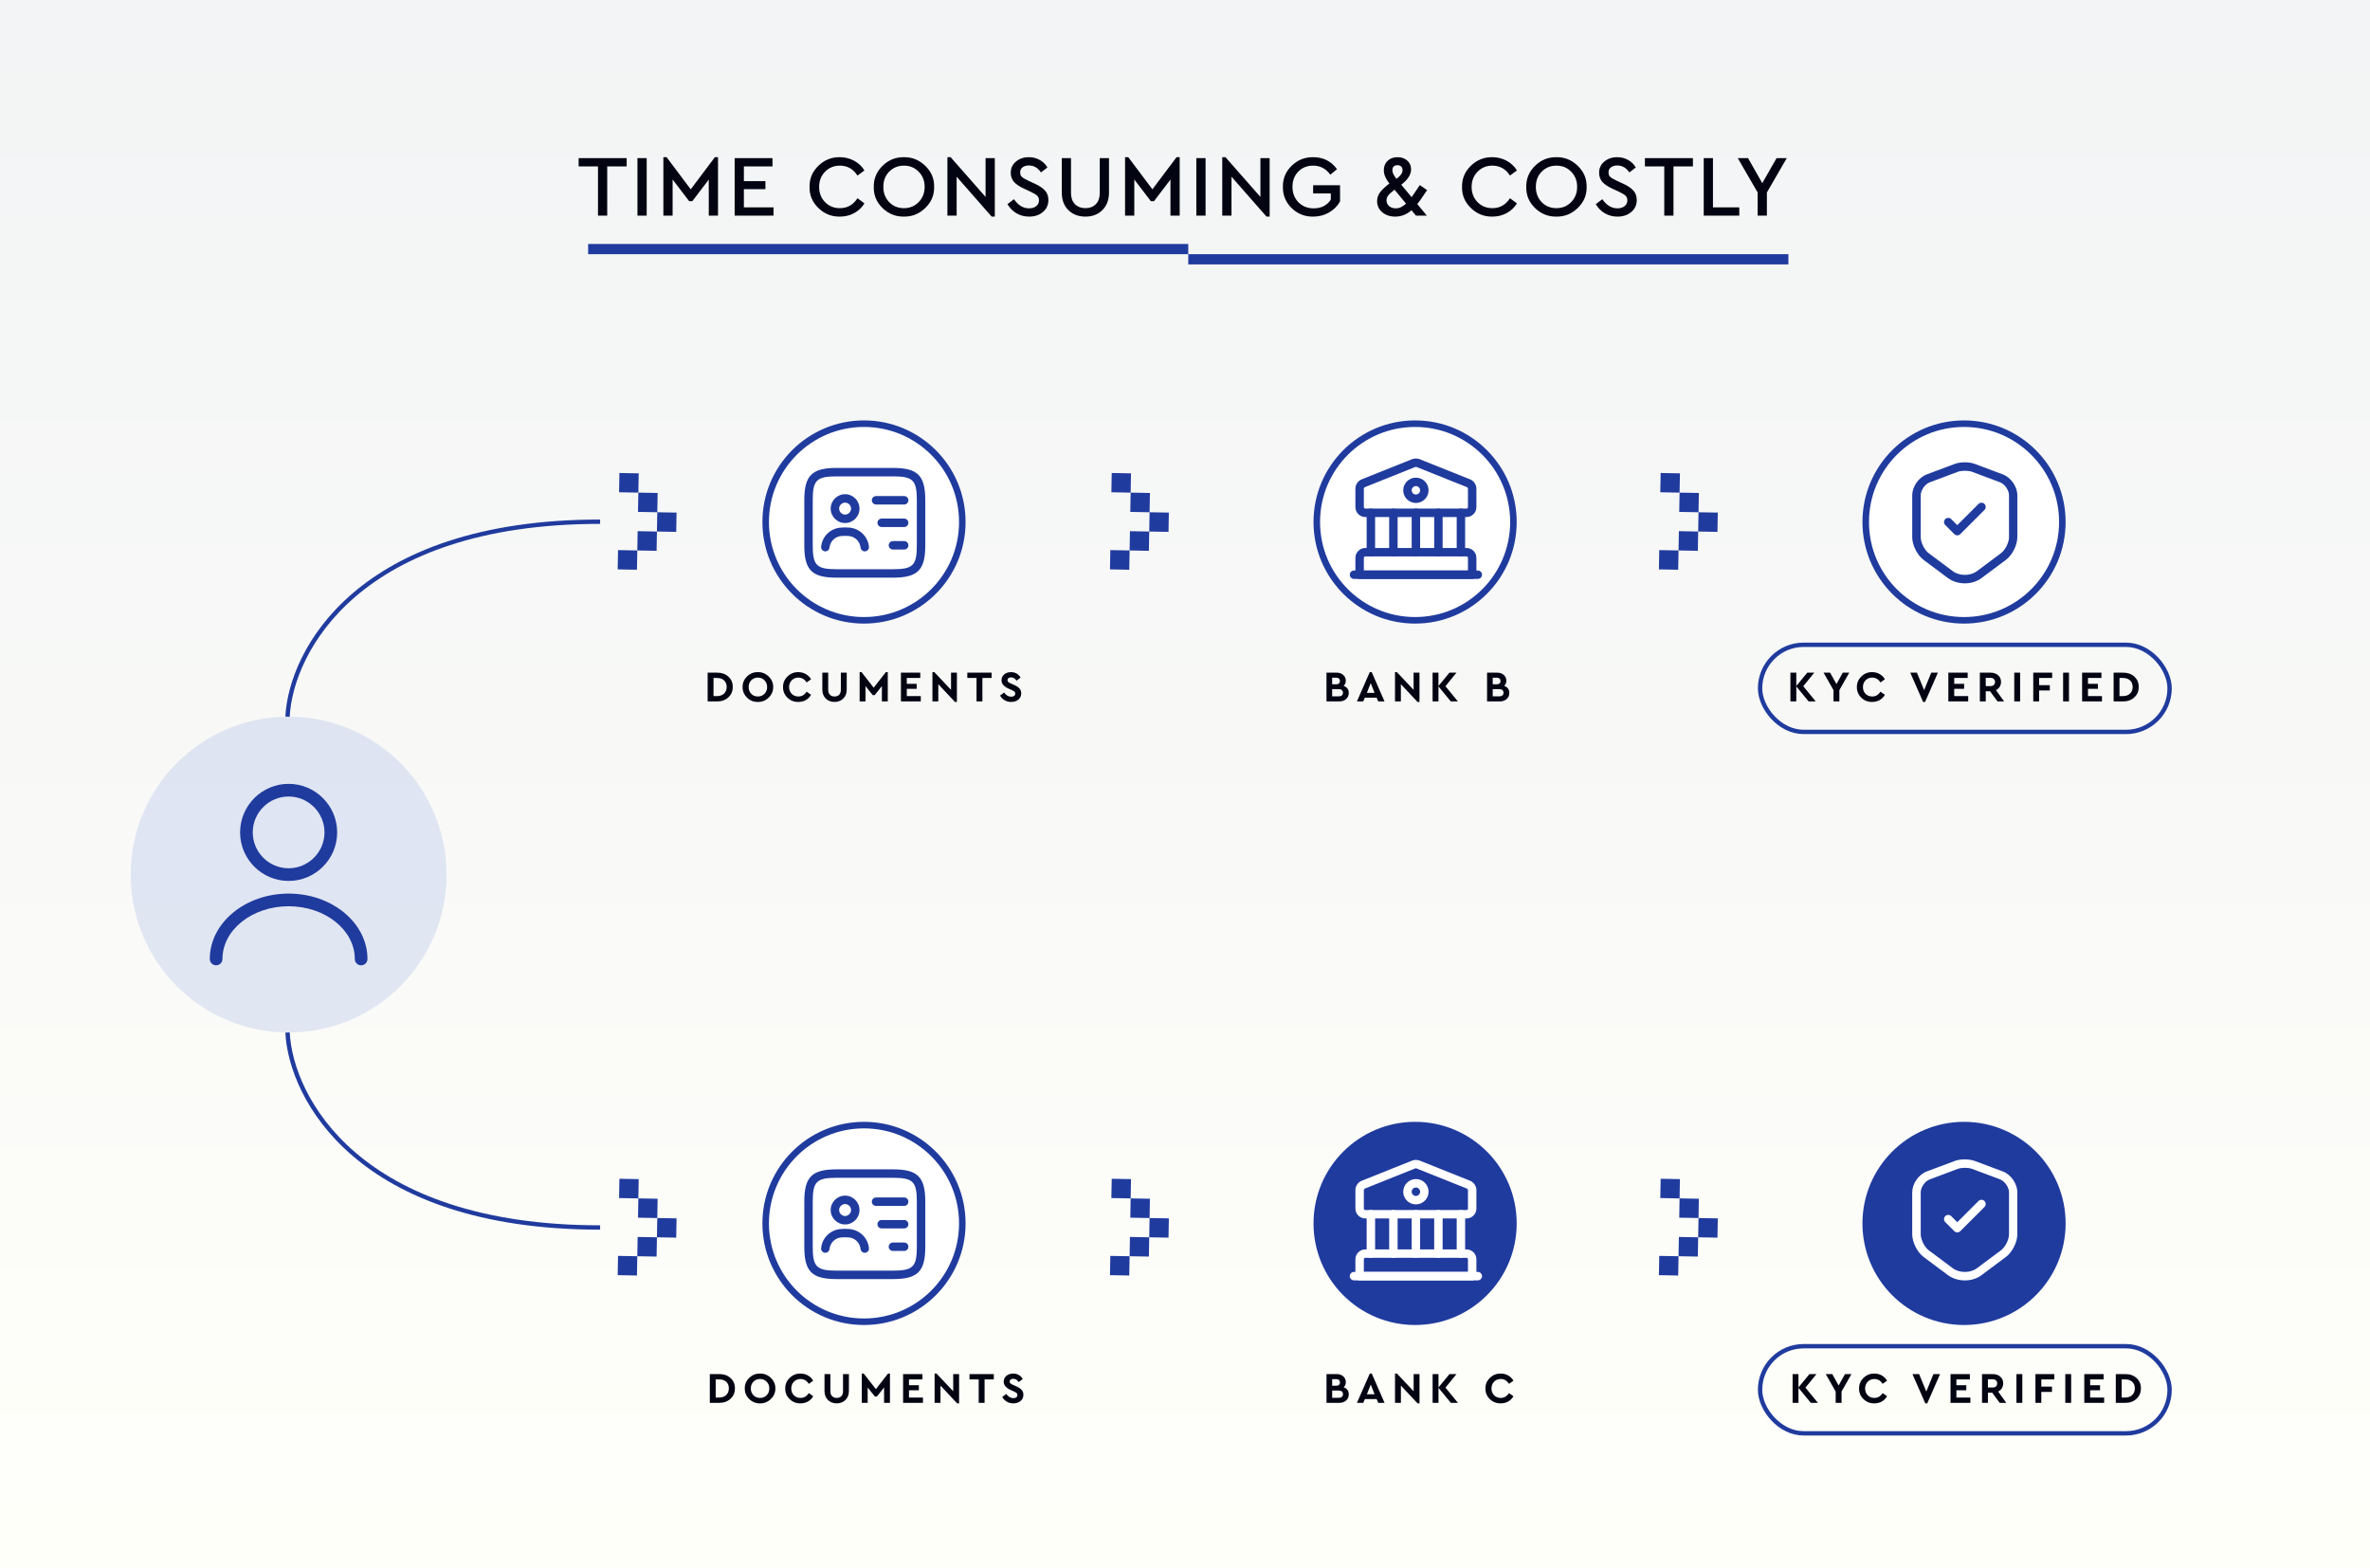 <?xml version="1.0" encoding="UTF-8"?>
<svg xmlns="http://www.w3.org/2000/svg" width="1088" height="720" viewBox="0 0 1088 720" fill="none">
  <rect x="0" y="0" width="1088" height="720" fill="#333333" stroke="none"/>
  <g clip-path="url(#clip0_179_1752)">
    <rect width="1088" height="720" fill="white"></rect>
    <rect x="-7" width="1095" height="720" fill="url(#paint0_linear_179_1752)"></rect>
    <circle cx="132.5" cy="401.5" r="72.5" fill="#5774D2" fill-opacity="0.16"></circle>
    <circle cx="396.634" cy="239.634" r="45.134" fill="white" stroke="#203B9E" stroke-width="3"></circle>
    <path d="M409.917 265.188H384.084C372.691 265.188 369.229 261.726 369.229 250.333V229.667C369.229 218.274 372.691 214.812 384.084 214.812H409.917C421.309 214.812 424.771 218.274 424.771 229.667V250.333C424.771 261.726 421.309 265.188 409.917 265.188ZM384.084 218.688C374.835 218.688 373.104 220.444 373.104 229.667V250.333C373.104 259.556 374.835 261.312 384.084 261.312H409.917C419.165 261.312 420.896 259.556 420.896 250.333V229.667C420.896 220.444 419.165 218.688 409.917 218.688H384.084Z" fill="#203B9E"></path>
    <path d="M415.084 231.604H402.167C401.108 231.604 400.229 230.726 400.229 229.667C400.229 228.608 401.108 227.729 402.167 227.729H415.084C416.143 227.729 417.021 228.608 417.021 229.667C417.021 230.726 416.143 231.604 415.084 231.604Z" fill="#203B9E"></path>
    <path d="M415.083 241.938H404.75C403.691 241.938 402.812 241.059 402.812 240C402.812 238.941 403.691 238.062 404.75 238.062H415.083C416.142 238.062 417.021 238.941 417.021 240C417.021 241.059 416.142 241.938 415.083 241.938Z" fill="#203B9E"></path>
    <path d="M415.084 252.271H409.917C408.858 252.271 407.979 251.392 407.979 250.333C407.979 249.274 408.858 248.396 409.917 248.396H415.084C416.143 248.396 417.021 249.274 417.021 250.333C417.021 251.392 416.143 252.271 415.084 252.271Z" fill="#203B9E"></path>
    <path d="M387.958 240.103C384.316 240.103 381.345 237.133 381.345 233.49C381.345 229.848 384.316 226.877 387.958 226.877C391.601 226.877 394.571 229.848 394.571 233.49C394.571 237.133 391.601 240.103 387.958 240.103ZM387.958 230.752C386.46 230.752 385.22 231.992 385.22 233.49C385.22 234.988 386.46 236.228 387.958 236.228C389.456 236.228 390.696 234.988 390.696 233.49C390.696 231.992 389.456 230.752 387.958 230.752Z" fill="#203B9E"></path>
    <path d="M397 253.123C396.019 253.123 395.166 252.374 395.063 251.367C394.779 248.577 392.531 246.329 389.715 246.071C388.527 245.967 387.339 245.967 386.15 246.071C383.334 246.329 381.087 248.551 380.803 251.367C380.699 252.426 379.744 253.227 378.684 253.097C377.625 252.994 376.85 252.038 376.954 250.979C377.419 246.329 381.113 242.635 385.789 242.222C387.209 242.092 388.656 242.092 390.077 242.222C394.727 242.661 398.447 246.355 398.912 250.979C399.015 252.038 398.24 252.994 397.181 253.097C397.129 253.123 397.052 253.123 397 253.123Z" fill="#203B9E"></path>
    <circle cx="396.634" cy="561.634" r="45.134" fill="white" stroke="#203B9E" stroke-width="3"></circle>
    <path d="M409.917 587.188H384.084C372.691 587.188 369.229 583.726 369.229 572.333V551.667C369.229 540.274 372.691 536.812 384.084 536.812H409.917C421.309 536.812 424.771 540.274 424.771 551.667V572.333C424.771 583.726 421.309 587.188 409.917 587.188ZM384.084 540.688C374.835 540.688 373.104 542.444 373.104 551.667V572.333C373.104 581.556 374.835 583.312 384.084 583.312H409.917C419.165 583.312 420.896 581.556 420.896 572.333V551.667C420.896 542.444 419.165 540.688 409.917 540.688H384.084Z" fill="#203B9E"></path>
    <path d="M415.084 553.604H402.167C401.108 553.604 400.229 552.726 400.229 551.667C400.229 550.607 401.108 549.729 402.167 549.729H415.084C416.143 549.729 417.021 550.607 417.021 551.667C417.021 552.726 416.143 553.604 415.084 553.604Z" fill="#203B9E"></path>
    <path d="M415.083 563.938H404.75C403.691 563.938 402.812 563.059 402.812 562C402.812 560.941 403.691 560.062 404.75 560.062H415.083C416.142 560.062 417.021 560.941 417.021 562C417.021 563.059 416.142 563.938 415.083 563.938Z" fill="#203B9E"></path>
    <path d="M415.084 574.271H409.917C408.858 574.271 407.979 573.393 407.979 572.333C407.979 571.274 408.858 570.396 409.917 570.396H415.084C416.143 570.396 417.021 571.274 417.021 572.333C417.021 573.393 416.143 574.271 415.084 574.271Z" fill="#203B9E"></path>
    <path d="M387.958 562.103C384.316 562.103 381.345 559.132 381.345 555.49C381.345 551.847 384.316 548.876 387.958 548.876C391.601 548.876 394.571 551.847 394.571 555.49C394.571 559.132 391.601 562.103 387.958 562.103ZM387.958 552.751C386.46 552.751 385.22 553.991 385.22 555.49C385.22 556.988 386.46 558.228 387.958 558.228C389.456 558.228 390.696 556.988 390.696 555.49C390.696 553.991 389.456 552.751 387.958 552.751Z" fill="#203B9E"></path>
    <path d="M397 575.124C396.019 575.124 395.166 574.374 395.063 573.367C394.779 570.577 392.531 568.329 389.715 568.071C388.527 567.968 387.339 567.968 386.15 568.071C383.334 568.329 381.087 570.551 380.803 573.367C380.699 574.426 379.744 575.227 378.684 575.098C377.625 574.994 376.85 574.039 376.954 572.979C377.419 568.329 381.113 564.635 385.789 564.222C387.209 564.093 388.656 564.093 390.077 564.222C394.727 564.661 398.447 568.355 398.912 572.979C399.015 574.039 398.24 574.994 397.181 575.098C397.129 575.124 397.052 575.124 397 575.124Z" fill="#203B9E"></path>
    <path d="M132.5 404.406C120.216 404.406 110.219 394.409 110.219 382.125C110.219 369.841 120.216 359.844 132.5 359.844C144.784 359.844 154.781 369.841 154.781 382.125C154.781 394.409 144.784 404.406 132.5 404.406ZM132.5 365.656C123.432 365.656 116.031 373.057 116.031 382.125C116.031 391.192 123.432 398.594 132.5 398.594C141.567 398.594 148.969 391.192 148.969 382.125C148.969 373.057 141.567 365.656 132.5 365.656Z" fill="#203B9E"></path>
    <path d="M165.787 443.156C164.199 443.156 162.881 441.839 162.881 440.25C162.881 426.881 149.241 416.031 132.501 416.031C115.761 416.031 102.121 426.881 102.121 440.25C102.121 441.839 100.804 443.156 99.215 443.156C97.626 443.156 96.309 441.839 96.309 440.25C96.309 423.704 112.545 410.219 132.501 410.219C152.457 410.219 168.694 423.704 168.694 440.25C168.694 441.839 167.376 443.156 165.787 443.156Z" fill="#203B9E"></path>
    <path d="M619.174 318.12C619.174 319.253 618.767 320.187 617.954 320.92C617.14 321.64 616.1 322 614.834 322H608.954V308.8H613.634C614.86 308.8 615.86 309.147 616.634 309.84C617.42 310.52 617.814 311.4 617.814 312.48C617.814 313.453 617.487 314.247 616.834 314.86C618.394 315.433 619.174 316.52 619.174 318.12ZM613.414 311.12H611.554V314.14H613.414C613.96 314.14 614.38 314.007 614.674 313.74C614.98 313.473 615.134 313.1 615.134 312.62C615.134 312.153 614.98 311.787 614.674 311.52C614.38 311.253 613.96 311.12 613.414 311.12ZM616.514 318.02C616.514 317.513 616.347 317.113 616.014 316.82C615.68 316.513 615.22 316.36 614.634 316.36H611.554V319.68H614.634C615.22 319.68 615.68 319.533 616.014 319.24C616.347 318.947 616.514 318.54 616.514 318.02ZM632.7 322L631.96 320.28H626.56L625.82 322H622.92L628.82 308.56H629.72L635.6 322H632.7ZM631.02 318.06L629.26 313.6L627.5 318.06H631.02ZM648.943 308.8H651.643V322.24H650.743L643.103 314.08V322H640.403V308.56H641.283L648.943 316.68V308.8ZM669.281 322H666.021L660.361 315.12V322H657.661V308.8H660.361V314.92L665.401 308.8H668.621L663.561 315.02L669.281 322ZM692.885 318.12C692.885 319.253 692.478 320.187 691.665 320.92C690.851 321.64 689.811 322 688.545 322H682.665V308.8H687.345C688.571 308.8 689.571 309.147 690.345 309.84C691.131 310.52 691.525 311.4 691.525 312.48C691.525 313.453 691.198 314.247 690.545 314.86C692.105 315.433 692.885 316.52 692.885 318.12ZM687.125 311.12H685.265V314.14H687.125C687.671 314.14 688.091 314.007 688.385 313.74C688.691 313.473 688.845 313.1 688.845 312.62C688.845 312.153 688.691 311.787 688.385 311.52C688.091 311.253 687.671 311.12 687.125 311.12ZM690.225 318.02C690.225 317.513 690.058 317.113 689.725 316.82C689.391 316.513 688.931 316.36 688.345 316.36H685.265V319.68H688.345C688.931 319.68 689.391 319.533 689.725 319.24C690.058 318.947 690.225 318.54 690.225 318.02Z" fill="#020412"></path>
    <path d="M619.187 640.12C619.187 641.253 618.781 642.187 617.967 642.92C617.154 643.64 616.114 644 614.847 644H608.967V630.8H613.647C614.874 630.8 615.874 631.147 616.647 631.84C617.434 632.52 617.827 633.4 617.827 634.48C617.827 635.453 617.501 636.247 616.847 636.86C618.407 637.433 619.187 638.52 619.187 640.12ZM613.427 633.12H611.567V636.14H613.427C613.974 636.14 614.394 636.007 614.687 635.74C614.994 635.473 615.147 635.1 615.147 634.62C615.147 634.153 614.994 633.787 614.687 633.52C614.394 633.253 613.974 633.12 613.427 633.12ZM616.527 640.02C616.527 639.513 616.361 639.113 616.027 638.82C615.694 638.513 615.234 638.36 614.647 638.36H611.567V641.68H614.647C615.234 641.68 615.694 641.533 616.027 641.24C616.361 640.947 616.527 640.54 616.527 640.02ZM632.714 644L631.974 642.28H626.574L625.834 644H622.934L628.834 630.56H629.734L635.614 644H632.714ZM631.034 640.06L629.274 635.6L627.514 640.06H631.034ZM648.956 630.8H651.656V644.24H650.756L643.116 636.08V644H640.416V630.56H641.296L648.956 638.68V630.8ZM669.294 644H666.034L660.374 637.12V644H657.674V630.8H660.374V636.92L665.414 630.8H668.634L663.574 637.02L669.294 644ZM681.918 637.4C681.892 635.507 682.578 633.887 683.978 632.54C685.378 631.18 687.038 630.52 688.958 630.56C690.212 630.56 691.345 630.853 692.358 631.44C693.385 632.013 694.192 632.813 694.778 633.84L692.738 635.28C691.792 633.8 690.532 633.06 688.958 633.06C687.732 633.06 686.712 633.473 685.898 634.3C685.098 635.127 684.698 636.167 684.698 637.42C684.698 638.673 685.098 639.707 685.898 640.52C686.712 641.333 687.732 641.74 688.958 641.74C690.532 641.74 691.792 641 692.738 639.52L694.778 640.96C694.205 641.987 693.405 642.793 692.378 643.38C691.352 643.953 690.205 644.24 688.938 644.24C687.005 644.28 685.338 643.627 683.938 642.28C682.552 640.92 681.878 639.293 681.918 637.4Z" fill="#020412"></path>
    <path d="M324.858 322V308.8H329.178C331.285 308.773 333.018 309.38 334.378 310.62C335.738 311.847 336.405 313.427 336.378 315.36C336.405 317.28 335.731 318.873 334.358 320.14C332.985 321.407 331.258 322.027 329.178 322H324.858ZM327.558 319.56H329.158C330.491 319.56 331.565 319.18 332.378 318.42C333.191 317.647 333.598 316.627 333.598 315.36C333.598 314.08 333.198 313.073 332.398 312.34C331.598 311.607 330.518 311.24 329.158 311.24H327.558V319.56ZM340.906 315.4C340.88 313.52 341.56 311.9 342.946 310.54C344.346 309.18 346 308.52 347.906 308.56C349.813 308.52 351.466 309.18 352.866 310.54C354.28 311.9 354.973 313.52 354.946 315.4C354.973 317.28 354.28 318.9 352.866 320.26C351.466 321.62 349.813 322.28 347.906 322.24C346 322.28 344.346 321.62 342.946 320.26C341.56 318.9 340.88 317.28 340.906 315.4ZM352.166 315.4C352.166 314.147 351.76 313.113 350.946 312.3C350.146 311.473 349.14 311.06 347.926 311.06C346.7 311.06 345.686 311.467 344.886 312.28C344.086 313.093 343.686 314.133 343.686 315.4C343.686 316.667 344.086 317.707 344.886 318.52C345.686 319.333 346.7 319.74 347.926 319.74C349.14 319.74 350.146 319.333 350.946 318.52C351.76 317.707 352.166 316.667 352.166 315.4ZM359.473 315.4C359.446 313.507 360.133 311.887 361.533 310.54C362.933 309.18 364.593 308.52 366.513 308.56C367.766 308.56 368.9 308.853 369.913 309.44C370.94 310.013 371.746 310.813 372.333 311.84L370.293 313.28C369.346 311.8 368.086 311.06 366.513 311.06C365.286 311.06 364.266 311.473 363.453 312.3C362.653 313.127 362.253 314.167 362.253 315.42C362.253 316.673 362.653 317.707 363.453 318.52C364.266 319.333 365.286 319.74 366.513 319.74C368.086 319.74 369.346 319 370.293 317.52L372.333 318.96C371.76 319.987 370.96 320.793 369.933 321.38C368.906 321.953 367.76 322.24 366.493 322.24C364.56 322.28 362.893 321.627 361.493 320.28C360.106 318.92 359.433 317.293 359.473 315.4ZM377.507 316.54V308.8H380.207V316.74C380.207 317.687 380.474 318.427 381.007 318.96C381.541 319.48 382.241 319.74 383.107 319.74C383.987 319.74 384.687 319.48 385.207 318.96C385.741 318.427 386.007 317.687 386.007 316.74V308.8H388.707V316.54C388.707 318.26 388.181 319.64 387.127 320.68C386.074 321.72 384.734 322.24 383.107 322.24C381.467 322.24 380.121 321.72 379.067 320.68C378.027 319.64 377.507 318.26 377.507 316.54ZM406.671 308.56H407.551V322H404.851V314.96L401.531 319.12H400.651L397.331 314.96V322H394.631V308.56H395.511L401.091 315.7L406.671 308.56ZM413.588 322V308.8H422.468V311.24H416.288V313.92H420.828V316.22H416.288V319.56H422.708V322H413.588ZM436.593 308.8H439.293V322.24H438.393L430.753 314.08V322H428.053V308.56H428.933L436.593 316.68V308.8ZM448.291 322V311.24H444.071V308.8H455.231V311.24H450.991V322H448.291ZM459.09 319.32L460.95 317.92C461.884 319.2 462.964 319.84 464.19 319.84C464.777 319.84 465.237 319.713 465.57 319.46C465.904 319.193 466.07 318.833 466.07 318.38C466.07 318.007 465.957 317.72 465.73 317.52C465.504 317.307 465.057 317.047 464.39 316.74L462.97 316.1C460.837 315.153 459.77 313.887 459.77 312.3C459.77 311.18 460.184 310.28 461.01 309.6C461.837 308.907 462.884 308.56 464.15 308.56C465.137 308.56 466.004 308.787 466.75 309.24C467.497 309.68 468.084 310.287 468.51 311.06L466.67 312.48C465.99 311.467 465.15 310.96 464.15 310.96C463.67 310.96 463.277 311.073 462.97 311.3C462.664 311.527 462.51 311.84 462.51 312.24C462.51 312.573 462.617 312.847 462.83 313.06C463.057 313.26 463.464 313.493 464.05 313.76L465.55 314.42C466.684 314.927 467.51 315.48 468.03 316.08C468.55 316.667 468.81 317.4 468.81 318.28C468.81 319.467 468.377 320.427 467.51 321.16C466.644 321.88 465.537 322.24 464.19 322.24C463.084 322.24 462.084 321.98 461.19 321.46C460.31 320.94 459.61 320.227 459.09 319.32Z" fill="#020412"></path>
    <path d="M325.858 644V630.8H330.178C332.285 630.773 334.018 631.38 335.378 632.62C336.738 633.847 337.405 635.427 337.378 637.36C337.405 639.28 336.731 640.873 335.358 642.14C333.985 643.407 332.258 644.027 330.178 644H325.858ZM328.558 641.56H330.158C331.491 641.56 332.565 641.18 333.378 640.42C334.191 639.647 334.598 638.627 334.598 637.36C334.598 636.08 334.198 635.073 333.398 634.34C332.598 633.607 331.518 633.24 330.158 633.24H328.558V641.56ZM341.906 637.4C341.88 635.52 342.56 633.9 343.946 632.54C345.346 631.18 347 630.52 348.906 630.56C350.813 630.52 352.466 631.18 353.866 632.54C355.28 633.9 355.973 635.52 355.946 637.4C355.973 639.28 355.28 640.9 353.866 642.26C352.466 643.62 350.813 644.28 348.906 644.24C347 644.28 345.346 643.62 343.946 642.26C342.56 640.9 341.88 639.28 341.906 637.4ZM353.166 637.4C353.166 636.147 352.76 635.113 351.946 634.3C351.146 633.473 350.14 633.06 348.926 633.06C347.7 633.06 346.686 633.467 345.886 634.28C345.086 635.093 344.686 636.133 344.686 637.4C344.686 638.667 345.086 639.707 345.886 640.52C346.686 641.333 347.7 641.74 348.926 641.74C350.14 641.74 351.146 641.333 351.946 640.52C352.76 639.707 353.166 638.667 353.166 637.4ZM360.473 637.4C360.446 635.507 361.133 633.887 362.533 632.54C363.933 631.18 365.593 630.52 367.513 630.56C368.766 630.56 369.9 630.853 370.913 631.44C371.94 632.013 372.746 632.813 373.333 633.84L371.293 635.28C370.346 633.8 369.086 633.06 367.513 633.06C366.286 633.06 365.266 633.473 364.453 634.3C363.653 635.127 363.253 636.167 363.253 637.42C363.253 638.673 363.653 639.707 364.453 640.52C365.266 641.333 366.286 641.74 367.513 641.74C369.086 641.74 370.346 641 371.293 639.52L373.333 640.96C372.76 641.987 371.96 642.793 370.933 643.38C369.906 643.953 368.76 644.24 367.493 644.24C365.56 644.28 363.893 643.627 362.493 642.28C361.106 640.92 360.433 639.293 360.473 637.4ZM378.507 638.54V630.8H381.207V638.74C381.207 639.687 381.474 640.427 382.007 640.96C382.541 641.48 383.241 641.74 384.107 641.74C384.987 641.74 385.687 641.48 386.207 640.96C386.741 640.427 387.007 639.687 387.007 638.74V630.8H389.707V638.54C389.707 640.26 389.181 641.64 388.127 642.68C387.074 643.72 385.734 644.24 384.107 644.24C382.467 644.24 381.121 643.72 380.067 642.68C379.027 641.64 378.507 640.26 378.507 638.54ZM407.671 630.56H408.551V644H405.851V636.96L402.531 641.12H401.651L398.331 636.96V644H395.631V630.56H396.511L402.091 637.7L407.671 630.56ZM414.588 644V630.8H423.468V633.24H417.288V635.92H421.828V638.22H417.288V641.56H423.708V644H414.588ZM437.593 630.8H440.293V644.24H439.393L431.753 636.08V644H429.053V630.56H429.933L437.593 638.68V630.8ZM449.291 644V633.24H445.071V630.8H456.231V633.24H451.991V644H449.291ZM460.09 641.32L461.95 639.92C462.884 641.2 463.964 641.84 465.19 641.84C465.777 641.84 466.237 641.713 466.57 641.46C466.904 641.193 467.07 640.833 467.07 640.38C467.07 640.007 466.957 639.72 466.73 639.52C466.504 639.307 466.057 639.047 465.39 638.74L463.97 638.1C461.837 637.153 460.77 635.887 460.77 634.3C460.77 633.18 461.184 632.28 462.01 631.6C462.837 630.907 463.884 630.56 465.15 630.56C466.137 630.56 467.004 630.787 467.75 631.24C468.497 631.68 469.084 632.287 469.51 633.06L467.67 634.48C466.99 633.467 466.15 632.96 465.15 632.96C464.67 632.96 464.277 633.073 463.97 633.3C463.664 633.527 463.51 633.84 463.51 634.24C463.51 634.573 463.617 634.847 463.83 635.06C464.057 635.26 464.464 635.493 465.05 635.76L466.55 636.42C467.684 636.927 468.51 637.48 469.03 638.08C469.55 638.667 469.81 639.4 469.81 640.28C469.81 641.467 469.377 642.427 468.51 643.16C467.644 643.88 466.537 644.24 465.19 644.24C464.084 644.24 463.084 643.98 462.19 643.46C461.31 642.94 460.61 642.227 460.09 641.32Z" fill="#020412"></path>
    <path d="M833.55 322H830.29L824.63 315.12V322H821.93V308.8H824.63V314.92L829.67 308.8H832.89L827.83 315.02L833.55 322ZM848.949 308.8L844.409 316.8V322H841.709V316.82L837.149 308.8H840.149L843.069 314.04L845.969 308.8H848.949ZM852.444 315.4C852.417 313.507 853.104 311.887 854.504 310.54C855.904 309.18 857.564 308.52 859.484 308.56C860.737 308.56 861.87 308.853 862.884 309.44C863.91 310.013 864.717 310.813 865.304 311.84L863.264 313.28C862.317 311.8 861.057 311.06 859.484 311.06C858.257 311.06 857.237 311.473 856.424 312.3C855.624 313.127 855.224 314.167 855.224 315.42C855.224 316.673 855.624 317.707 856.424 318.52C857.237 319.333 858.257 319.74 859.484 319.74C861.057 319.74 862.317 319 863.264 317.52L865.304 318.96C864.73 319.987 863.93 320.793 862.904 321.38C861.877 321.953 860.73 322.24 859.464 322.24C857.53 322.28 855.864 321.627 854.464 320.28C853.077 318.92 852.404 317.293 852.444 315.4ZM886.588 308.8H889.628L883.748 322.24H882.848L876.948 308.8H880.008L883.308 316.8L886.588 308.8ZM894.43 322V308.8H903.31V311.24H897.13V313.92H901.67V316.22H897.13V319.56H903.55V322H894.43ZM920.035 322H916.995L913.575 317.34H911.595V322H908.895V308.8H913.855C915.242 308.8 916.382 309.193 917.275 309.98C918.168 310.767 918.615 311.793 918.615 313.06C918.615 313.887 918.408 314.633 917.995 315.3C917.595 315.953 917.028 316.46 916.295 316.82L920.035 322ZM911.595 311.18V314.96H913.855C914.482 314.96 914.968 314.787 915.315 314.44C915.675 314.093 915.855 313.633 915.855 313.06C915.855 312.5 915.668 312.047 915.295 311.7C914.935 311.353 914.455 311.18 913.855 311.18H911.595ZM924.688 322V308.8H927.388V322H924.688ZM933.411 322V308.8H942.091V311.24H936.111V314.54H941.011V316.98H936.111V322H933.411ZM947.114 322V308.8H949.814V322H947.114ZM955.836 322V308.8H964.716V311.24H958.536V313.92H963.076V316.22H958.536V319.56H964.956V322H955.836ZM970.301 322V308.8H974.621C976.728 308.773 978.461 309.38 979.821 310.62C981.181 311.847 981.848 313.427 981.821 315.36C981.848 317.28 981.175 318.873 979.801 320.14C978.428 321.407 976.701 322.027 974.621 322H970.301ZM973.001 319.56H974.601C975.935 319.56 977.008 319.18 977.821 318.42C978.635 317.647 979.041 316.627 979.041 315.36C979.041 314.08 978.641 313.073 977.841 312.34C977.041 311.607 975.961 311.24 974.601 311.24H973.001V319.56Z" fill="#020412"></path>
    <path d="M834.55 644H831.29L825.63 637.12V644H822.93V630.8H825.63V636.92L830.67 630.8H833.89L828.83 637.02L834.55 644ZM849.949 630.8L845.409 638.8V644H842.709V638.82L838.149 630.8H841.149L844.069 636.04L846.969 630.8H849.949ZM853.444 637.4C853.417 635.507 854.104 633.887 855.504 632.54C856.904 631.18 858.564 630.52 860.484 630.56C861.737 630.56 862.87 630.853 863.884 631.44C864.91 632.013 865.717 632.813 866.304 633.84L864.264 635.28C863.317 633.8 862.057 633.06 860.484 633.06C859.257 633.06 858.237 633.473 857.424 634.3C856.624 635.127 856.224 636.167 856.224 637.42C856.224 638.673 856.624 639.707 857.424 640.52C858.237 641.333 859.257 641.74 860.484 641.74C862.057 641.74 863.317 641 864.264 639.52L866.304 640.96C865.73 641.987 864.93 642.793 863.904 643.38C862.877 643.953 861.73 644.24 860.464 644.24C858.53 644.28 856.864 643.627 855.464 642.28C854.077 640.92 853.404 639.293 853.444 637.4ZM887.588 630.8H890.628L884.748 644.24H883.848L877.948 630.8H881.008L884.308 638.8L887.588 630.8ZM895.43 644V630.8H904.31V633.24H898.13V635.92H902.67V638.22H898.13V641.56H904.55V644H895.43ZM921.035 644H917.995L914.575 639.34H912.595V644H909.895V630.8H914.855C916.242 630.8 917.382 631.193 918.275 631.98C919.168 632.767 919.615 633.793 919.615 635.06C919.615 635.887 919.408 636.633 918.995 637.3C918.595 637.953 918.028 638.46 917.295 638.82L921.035 644ZM912.595 633.18V636.96H914.855C915.482 636.96 915.968 636.787 916.315 636.44C916.675 636.093 916.855 635.633 916.855 635.06C916.855 634.5 916.668 634.047 916.295 633.7C915.935 633.353 915.455 633.18 914.855 633.18H912.595ZM925.688 644V630.8H928.388V644H925.688ZM934.411 644V630.8H943.091V633.24H937.111V636.54H942.011V638.98H937.111V644H934.411ZM948.114 644V630.8H950.814V644H948.114ZM956.836 644V630.8H965.716V633.24H959.536V635.92H964.076V638.22H959.536V641.56H965.956V644H956.836ZM971.301 644V630.8H975.621C977.728 630.773 979.461 631.38 980.821 632.62C982.181 633.847 982.848 635.427 982.821 637.36C982.848 639.28 982.175 640.873 980.801 642.14C979.428 643.407 977.701 644.027 975.621 644H971.301ZM974.001 641.56H975.601C976.935 641.56 978.008 641.18 978.821 640.42C979.635 639.647 980.041 638.627 980.041 637.36C980.041 636.08 979.641 635.073 978.841 634.34C978.041 633.607 976.961 633.24 975.601 633.24H974.001V641.56Z" fill="#020412"></path>
    <path fill-rule="evenodd" clip-rule="evenodd" d="M283.56 261.387L292.41 261.548L292.571 252.698L301.421 252.858L301.581 244.008L292.731 243.847L292.571 252.697L283.72 252.537L283.56 261.387ZM310.432 244.168L301.581 244.008L301.742 235.157L310.592 235.318L310.432 244.168ZM292.892 234.997L301.742 235.157L301.903 226.307L293.052 226.146L292.892 234.997ZM293.052 226.147L284.202 225.986L284.363 217.136L293.213 217.296L293.052 226.147Z" fill="#203B9E"></path>
    <path fill-rule="evenodd" clip-rule="evenodd" d="M509.56 261.387L518.41 261.548L518.571 252.698L527.421 252.858L527.581 244.008L518.731 243.847L518.571 252.697L509.72 252.537L509.56 261.387ZM536.432 244.168L527.581 244.008L527.742 235.157L536.592 235.318L536.432 244.168ZM518.892 234.997L527.742 235.157L527.903 226.307L519.052 226.146L518.892 234.997ZM519.052 226.147L510.202 225.986L510.363 217.136L519.213 217.296L519.052 226.147Z" fill="#203B9E"></path>
    <path fill-rule="evenodd" clip-rule="evenodd" d="M761.56 261.387L770.41 261.548L770.571 252.698L779.421 252.858L779.581 244.008L770.731 243.847L770.571 252.697L761.72 252.537L761.56 261.387ZM788.432 244.168L779.581 244.008L779.742 235.157L788.592 235.318L788.432 244.168ZM770.892 234.997L779.742 235.157L779.903 226.307L771.052 226.146L770.892 234.997ZM771.052 226.147L762.202 225.986L762.363 217.136L771.213 217.296L771.052 226.147Z" fill="#203B9E"></path>
    <path fill-rule="evenodd" clip-rule="evenodd" d="M283.56 585.387L292.41 585.548L292.571 576.698L301.421 576.858L301.581 568.008L292.731 567.847L292.571 576.697L283.72 576.537L283.56 585.387ZM310.432 568.168L301.581 568.008L301.742 559.157L310.592 559.318L310.432 568.168ZM292.892 558.997L301.742 559.157L301.903 550.307L293.052 550.146L292.892 558.997ZM293.052 550.147L284.202 549.986L284.363 541.136L293.213 541.296L293.052 550.147Z" fill="#203B9E"></path>
    <path fill-rule="evenodd" clip-rule="evenodd" d="M509.56 585.387L518.41 585.548L518.571 576.698L527.421 576.858L527.581 568.008L518.731 567.847L518.571 576.697L509.72 576.537L509.56 585.387ZM536.432 568.168L527.581 568.008L527.742 559.157L536.592 559.318L536.432 568.168ZM518.892 558.997L527.742 559.157L527.903 550.307L519.052 550.146L518.892 558.997ZM519.052 550.147L510.202 549.986L510.363 541.136L519.213 541.296L519.052 550.147Z" fill="#203B9E"></path>
    <path fill-rule="evenodd" clip-rule="evenodd" d="M761.56 585.387L770.41 585.548L770.571 576.698L779.421 576.858L779.581 568.008L770.731 567.847L770.571 576.697L761.72 576.537L761.56 585.387ZM788.432 568.168L779.581 568.008L779.742 559.157L788.592 559.318L788.432 568.168ZM770.892 558.997L779.742 559.157L779.903 550.307L771.052 550.146L770.892 558.997ZM771.052 550.147L762.202 549.986L762.363 541.136L771.213 541.296L771.052 550.147Z" fill="#203B9E"></path>
    <rect x="270" y="112" width="275.5" height="4.692" fill="#203B9E"></rect>
    <rect x="545.5" y="116.692" width="275.5" height="4.692" fill="#203B9E"></rect>
    <path d="M274.52 99V76.4H265.64V72.6H287.68V76.4H278.76V99H274.52ZM292.64 99V72.6H296.88V99H292.64ZM328.179 72.16H329.619V99H325.379V82.44L317.819 92.36H316.379L308.779 82.4V99H304.539V72.16H306.019L317.099 86.92L328.179 72.16ZM337.258 99V72.6H354.618V76.4H341.498V83.16H351.378V86.84H341.498V95.2H355.098V99H337.258ZM371.642 85.8C371.562 82.04 372.909 78.813 375.682 76.12C378.455 73.427 381.735 72.107 385.522 72.16C387.922 72.16 390.122 72.707 392.122 73.8C394.122 74.893 395.695 76.373 396.842 78.24L393.642 80.6C391.695 77.56 389.002 76.04 385.562 76.04C382.842 76.04 380.575 76.973 378.762 78.84C376.949 80.68 376.042 83 376.042 85.8C376.042 88.6 376.949 90.933 378.762 92.8C380.575 94.64 382.842 95.56 385.562 95.56C389.002 95.56 391.695 94.04 393.642 91L396.842 93.36C395.695 95.253 394.122 96.747 392.122 97.84C390.149 98.907 387.949 99.44 385.522 99.44C381.735 99.493 378.455 98.173 375.682 95.48C372.909 92.787 371.562 89.56 371.642 85.8ZM401.118 85.8C401.065 82.04 402.412 78.813 405.158 76.12C407.905 73.427 411.172 72.107 414.958 72.16C418.718 72.107 421.985 73.427 424.758 76.12C427.558 78.813 428.918 82.04 428.838 85.8C428.918 89.56 427.558 92.787 424.758 95.48C421.985 98.173 418.718 99.493 414.958 99.44C411.172 99.493 407.892 98.173 405.118 95.48C402.372 92.787 401.038 89.56 401.118 85.8ZM424.478 85.76C424.478 82.987 423.572 80.68 421.758 78.84C419.945 76.973 417.692 76.04 414.998 76.04C412.278 76.04 410.012 76.96 408.198 78.8C406.412 80.64 405.518 82.96 405.518 85.76C405.518 88.587 406.412 90.933 408.198 92.8C409.985 94.64 412.252 95.56 414.998 95.56C417.692 95.56 419.945 94.627 421.758 92.76C423.572 90.893 424.478 88.56 424.478 85.76ZM452.449 72.6H456.689V99.44H455.249L439.169 81.12V99H434.929V72.16H436.409L452.449 90.4V72.6ZM462.487 93.72L465.487 91.44C467.407 94.24 469.714 95.64 472.407 95.64C473.767 95.64 474.86 95.307 475.687 94.64C476.54 93.973 476.967 93.08 476.967 91.96C476.967 91.053 476.687 90.347 476.127 89.84C475.567 89.307 474.554 88.693 473.087 88L470.167 86.64C468.114 85.707 466.567 84.68 465.527 83.56C464.514 82.413 464.007 81 464.007 79.32C464.007 77.213 464.807 75.493 466.407 74.16C468.007 72.827 469.98 72.16 472.327 72.16C474.167 72.16 475.834 72.587 477.327 73.44C478.847 74.293 480.02 75.44 480.847 76.88L477.887 79.16C476.447 77.027 474.594 75.96 472.327 75.96C471.154 75.96 470.194 76.24 469.447 76.8C468.7 77.36 468.327 78.147 468.327 79.16C468.354 79.64 468.407 80.04 468.487 80.36C468.594 80.653 468.847 80.973 469.247 81.32C469.647 81.64 469.927 81.84 470.087 81.92C470.247 82 470.767 82.267 471.647 82.72C471.807 82.8 471.927 82.867 472.007 82.92L474.967 84.28C477.18 85.293 478.78 86.373 479.767 87.52C480.78 88.667 481.287 90.093 481.287 91.8C481.287 94.067 480.447 95.907 478.767 97.32C477.114 98.733 475.007 99.44 472.447 99.44C470.314 99.44 468.38 98.933 466.647 97.92C464.914 96.907 463.527 95.507 462.487 93.72ZM487.431 88.32V72.6H491.671V88.6C491.671 90.787 492.271 92.493 493.471 93.72C494.697 94.947 496.311 95.56 498.311 95.56C500.284 95.56 501.871 94.947 503.071 93.72C504.271 92.493 504.871 90.787 504.871 88.6V72.6H509.111V88.32C509.111 91.733 508.097 94.44 506.071 96.44C504.071 98.44 501.484 99.44 498.311 99.44C495.084 99.44 492.457 98.44 490.431 96.44C488.431 94.44 487.431 91.733 487.431 88.32ZM540.124 72.16H541.564V99H537.324V82.44L529.764 92.36H528.324L520.724 82.4V99H516.484V72.16H517.964L529.044 86.92L540.124 72.16ZM549.203 99V72.6H553.443V99H549.203ZM578.621 72.6H582.861V99.44H581.421L565.341 81.12V99H561.101V72.16H562.581L578.621 90.4V72.6ZM588.939 85.8C588.859 82.04 590.192 78.813 592.939 76.12C595.712 73.427 599.019 72.107 602.859 72.16C607.499 72.16 611.139 74 613.779 77.68L610.699 80.2C608.725 77.427 606.099 76.04 602.819 76.04C600.045 76.04 597.765 76.96 595.979 78.8C594.219 80.64 593.339 82.96 593.339 85.76C593.339 88.587 594.245 90.947 596.059 92.84C597.899 94.707 600.232 95.64 603.059 95.64C606.579 95.64 609.205 94.307 610.939 91.64V88.8H602.819V85.04H615.179V92.48C613.979 94.613 612.285 96.307 610.099 97.56C607.912 98.813 605.499 99.44 602.859 99.44C598.992 99.493 595.685 98.187 592.939 95.52C590.219 92.827 588.885 89.587 588.939 85.8ZM655.153 87.28L653.993 88.96C652.527 91.173 651.407 92.747 650.633 93.68L655.033 99H650.033L647.993 96.52C645.753 98.467 643.273 99.44 640.553 99.44C638.127 99.44 636.127 98.773 634.553 97.44C632.98 96.107 632.193 94.413 632.193 92.36C632.193 90.92 632.607 89.613 633.433 88.44C634.26 87.267 635.727 85.867 637.833 84.24C636.127 82.08 635.273 80.067 635.273 78.2C635.273 76.387 635.847 74.933 636.993 73.84C638.167 72.72 639.7 72.16 641.593 72.16C643.407 72.16 644.887 72.68 646.033 73.72C647.207 74.76 647.793 76.107 647.793 77.76C647.793 80.133 646.287 82.48 643.273 84.8L648.033 90.52C648.22 90.28 649.047 89.067 650.513 86.88C651.02 86.107 651.447 85.467 651.793 84.96L655.153 87.28ZM639.193 78.24C639.193 79.2 639.82 80.493 641.073 82.12C642.113 81.32 642.833 80.627 643.233 80.04C643.66 79.427 643.873 78.773 643.873 78.08C643.873 77.387 643.66 76.84 643.233 76.44C642.833 76.04 642.273 75.84 641.553 75.84C639.98 75.84 639.193 76.64 639.193 78.24ZM645.473 93.48L640.193 87.08C638.7 88.253 637.713 89.16 637.233 89.8C636.753 90.44 636.513 91.16 636.513 91.96C636.513 93.027 636.9 93.907 637.673 94.6C638.473 95.293 639.5 95.64 640.753 95.64C642.38 95.64 643.953 94.92 645.473 93.48ZM671.181 85.8C671.101 82.04 672.448 78.813 675.221 76.12C677.994 73.427 681.274 72.107 685.061 72.16C687.461 72.16 689.661 72.707 691.661 73.8C693.661 74.893 695.234 76.373 696.381 78.24L693.181 80.6C691.234 77.56 688.541 76.04 685.101 76.04C682.381 76.04 680.114 76.973 678.301 78.84C676.488 80.68 675.581 83 675.581 85.8C675.581 88.6 676.488 90.933 678.301 92.8C680.114 94.64 682.381 95.56 685.101 95.56C688.541 95.56 691.234 94.04 693.181 91L696.381 93.36C695.234 95.253 693.661 96.747 691.661 97.84C689.688 98.907 687.488 99.44 685.061 99.44C681.274 99.493 677.994 98.173 675.221 95.48C672.448 92.787 671.101 89.56 671.181 85.8ZM700.658 85.8C700.604 82.04 701.951 78.813 704.698 76.12C707.444 73.427 710.711 72.107 714.498 72.16C718.258 72.107 721.524 73.427 724.298 76.12C727.098 78.813 728.458 82.04 728.378 85.8C728.458 89.56 727.098 92.787 724.298 95.48C721.524 98.173 718.258 99.493 714.498 99.44C710.711 99.493 707.431 98.173 704.658 95.48C701.911 92.787 700.578 89.56 700.658 85.8ZM724.018 85.76C724.018 82.987 723.111 80.68 721.298 78.84C719.484 76.973 717.231 76.04 714.538 76.04C711.818 76.04 709.551 76.96 707.738 78.8C705.951 80.64 705.058 82.96 705.058 85.76C705.058 88.587 705.951 90.933 707.738 92.8C709.524 94.64 711.791 95.56 714.538 95.56C717.231 95.56 719.484 94.627 721.298 92.76C723.111 90.893 724.018 88.56 724.018 85.76ZM732.588 93.72L735.588 91.44C737.508 94.24 739.815 95.64 742.508 95.64C743.868 95.64 744.962 95.307 745.788 94.64C746.642 93.973 747.068 93.08 747.068 91.96C747.068 91.053 746.788 90.347 746.228 89.84C745.668 89.307 744.655 88.693 743.188 88L740.268 86.64C738.215 85.707 736.668 84.68 735.628 83.56C734.615 82.413 734.108 81 734.108 79.32C734.108 77.213 734.908 75.493 736.508 74.16C738.108 72.827 740.082 72.16 742.428 72.16C744.268 72.16 745.935 72.587 747.428 73.44C748.948 74.293 750.122 75.44 750.948 76.88L747.988 79.16C746.548 77.027 744.695 75.96 742.428 75.96C741.255 75.96 740.295 76.24 739.548 76.8C738.802 77.36 738.428 78.147 738.428 79.16C738.455 79.64 738.508 80.04 738.588 80.36C738.695 80.653 738.948 80.973 739.348 81.32C739.748 81.64 740.028 81.84 740.188 81.92C740.348 82 740.868 82.267 741.748 82.72C741.908 82.8 742.028 82.867 742.108 82.92L745.068 84.28C747.282 85.293 748.882 86.373 749.868 87.52C750.882 88.667 751.388 90.093 751.388 91.8C751.388 94.067 750.548 95.907 748.868 97.32C747.215 98.733 745.108 99.44 742.548 99.44C740.415 99.44 738.482 98.933 736.748 97.92C735.015 96.907 733.628 95.507 732.588 93.72ZM764.012 99V76.4H755.132V72.6H777.172V76.4H768.252V99H764.012ZM782.133 99V72.6H786.373V95.2H798.453V99H782.133ZM820.249 72.6L811.129 88.36V99H806.889V88.36L797.769 72.6H802.489L809.009 84.08L815.569 72.6H820.249Z" fill="#020412"></path>
    <circle cx="649.634" cy="239.634" r="45.134" fill="white" stroke="#203B9E" stroke-width="3"></circle>
    <path d="M673.25 237.354H626.75C624.27 237.354 622.229 235.313 622.229 232.833V224.257C622.229 222.5 623.444 220.718 625.071 220.072L648.321 210.772C649.303 210.384 650.698 210.384 651.68 210.772L674.93 220.072C676.557 220.718 677.771 222.526 677.771 224.257V232.833C677.771 235.313 675.73 237.354 673.25 237.354ZM650 214.337C649.897 214.337 649.794 214.337 649.742 214.363L626.518 223.663C626.363 223.74 626.104 224.076 626.104 224.257V232.833C626.104 233.195 626.389 233.479 626.75 233.479H673.25C673.612 233.479 673.896 233.195 673.896 232.833V224.257C673.896 224.076 673.664 223.74 673.483 223.663L650.233 214.363C650.181 214.337 650.104 214.337 650 214.337Z" fill="#203B9E"></path>
    <path d="M675.834 265.771H624.167C623.108 265.771 622.229 264.892 622.229 263.833V256.083C622.229 253.603 624.27 251.562 626.75 251.562H673.25C675.73 251.562 677.771 253.603 677.771 256.083V263.833C677.771 264.892 676.893 265.771 675.834 265.771ZM626.104 261.896H673.896V256.083C673.896 255.722 673.612 255.437 673.25 255.437H626.75C626.389 255.437 626.104 255.722 626.104 256.083V261.896Z" fill="#203B9E"></path>
    <path d="M629.333 255.438C628.274 255.438 627.396 254.559 627.396 253.5V235.417C627.396 234.358 628.274 233.479 629.333 233.479C630.392 233.479 631.271 234.358 631.271 235.417V253.5C631.271 254.559 630.392 255.438 629.333 255.438Z" fill="#203B9E"></path>
    <path d="M639.667 255.438C638.608 255.438 637.729 254.559 637.729 253.5V235.417C637.729 234.358 638.608 233.479 639.667 233.479C640.726 233.479 641.604 234.358 641.604 235.417V253.5C641.604 254.559 640.726 255.438 639.667 255.438Z" fill="#203B9E"></path>
    <path d="M650 255.438C648.941 255.438 648.062 254.559 648.062 253.5V235.417C648.062 234.358 648.941 233.479 650 233.479C651.059 233.479 651.938 234.358 651.938 235.417V253.5C651.938 254.559 651.059 255.438 650 255.438Z" fill="#203B9E"></path>
    <path d="M660.333 255.438C659.274 255.438 658.396 254.559 658.396 253.5V235.417C658.396 234.358 659.274 233.479 660.333 233.479C661.392 233.479 662.271 234.358 662.271 235.417V253.5C662.271 254.559 661.392 255.438 660.333 255.438Z" fill="#203B9E"></path>
    <path d="M670.667 255.438C669.608 255.438 668.729 254.559 668.729 253.5V235.417C668.729 234.358 669.608 233.479 670.667 233.479C671.726 233.479 672.604 234.358 672.604 235.417V253.5C672.604 254.559 671.726 255.438 670.667 255.438Z" fill="#203B9E"></path>
    <path d="M678.416 265.771H621.583C620.524 265.771 619.646 264.892 619.646 263.833C619.646 262.774 620.524 261.896 621.583 261.896H678.416C679.476 261.896 680.354 262.774 680.354 263.833C680.354 264.892 679.476 265.771 678.416 265.771Z" fill="#203B9E"></path>
    <path d="M650 230.896C646.797 230.896 644.188 228.287 644.188 225.083C644.188 221.88 646.797 219.271 650 219.271C653.203 219.271 655.812 221.88 655.812 225.083C655.812 228.287 653.203 230.896 650 230.896ZM650 223.146C648.941 223.146 648.062 224.024 648.062 225.083C648.062 226.142 648.941 227.021 650 227.021C651.059 227.021 651.938 226.142 651.938 225.083C651.938 224.024 651.059 223.146 650 223.146Z" fill="#203B9E"></path>
    <circle cx="649.634" cy="561.634" r="46.634" fill="#203B9E"></circle>
    <path d="M673.25 559.354H626.75C624.27 559.354 622.229 557.313 622.229 554.833V546.257C622.229 544.5 623.444 542.718 625.071 542.072L648.321 532.772C649.303 532.384 650.698 532.384 651.68 532.772L674.93 542.072C676.557 542.718 677.771 544.526 677.771 546.257V554.833C677.771 557.313 675.73 559.354 673.25 559.354ZM650 536.337C649.897 536.337 649.794 536.337 649.742 536.363L626.518 545.663C626.363 545.74 626.104 546.076 626.104 546.257V554.833C626.104 555.195 626.389 555.479 626.75 555.479H673.25C673.612 555.479 673.896 555.195 673.896 554.833V546.257C673.896 546.076 673.664 545.74 673.483 545.663L650.233 536.363C650.181 536.337 650.104 536.337 650 536.337Z" fill="white"></path>
    <path d="M675.834 587.771H624.167C623.108 587.771 622.229 586.892 622.229 585.833V578.083C622.229 575.603 624.27 573.562 626.75 573.562H673.25C675.73 573.562 677.771 575.603 677.771 578.083V585.833C677.771 586.892 676.893 587.771 675.834 587.771ZM626.104 583.896H673.896V578.083C673.896 577.722 673.612 577.437 673.25 577.437H626.75C626.389 577.437 626.104 577.722 626.104 578.083V583.896Z" fill="white"></path>
    <path d="M629.333 577.437C628.274 577.437 627.396 576.559 627.396 575.5V557.417C627.396 556.357 628.274 555.479 629.333 555.479C630.392 555.479 631.271 556.357 631.271 557.417V575.5C631.271 576.559 630.392 577.437 629.333 577.437Z" fill="white"></path>
    <path d="M639.667 577.437C638.608 577.437 637.729 576.559 637.729 575.5V557.417C637.729 556.357 638.608 555.479 639.667 555.479C640.726 555.479 641.604 556.357 641.604 557.417V575.5C641.604 576.559 640.726 577.437 639.667 577.437Z" fill="white"></path>
    <path d="M650 577.437C648.941 577.437 648.062 576.559 648.062 575.5V557.417C648.062 556.357 648.941 555.479 650 555.479C651.059 555.479 651.938 556.357 651.938 557.417V575.5C651.938 576.559 651.059 577.437 650 577.437Z" fill="white"></path>
    <path d="M660.333 577.437C659.274 577.437 658.396 576.559 658.396 575.5V557.417C658.396 556.357 659.274 555.479 660.333 555.479C661.392 555.479 662.271 556.357 662.271 557.417V575.5C662.271 576.559 661.392 577.437 660.333 577.437Z" fill="white"></path>
    <path d="M670.667 577.437C669.608 577.437 668.729 576.559 668.729 575.5V557.417C668.729 556.357 669.608 555.479 670.667 555.479C671.726 555.479 672.604 556.357 672.604 557.417V575.5C672.604 576.559 671.726 577.437 670.667 577.437Z" fill="white"></path>
    <path d="M678.416 587.771H621.583C620.524 587.771 619.646 586.893 619.646 585.833C619.646 584.774 620.524 583.896 621.583 583.896H678.416C679.476 583.896 680.354 584.774 680.354 585.833C680.354 586.893 679.476 587.771 678.416 587.771Z" fill="white"></path>
    <path d="M650 552.896C646.797 552.896 644.188 550.287 644.188 547.083C644.188 543.88 646.797 541.271 650 541.271C653.203 541.271 655.812 543.88 655.812 547.083C655.812 550.287 653.203 552.896 650 552.896ZM650 545.146C648.941 545.146 648.062 546.024 648.062 547.083C648.062 548.143 648.941 549.021 650 549.021C651.059 549.021 651.938 548.143 651.938 547.083C651.938 546.024 651.059 545.146 650 545.146Z" fill="white"></path>
    <circle cx="901.634" cy="239.634" r="45.134" fill="white" stroke="#203B9E" stroke-width="3"></circle>
    <path d="M902 267.797C899.184 267.797 896.394 266.97 894.198 265.342L883.09 257.05C880.145 254.854 877.846 250.256 877.846 246.613V227.393C877.846 223.415 880.765 219.178 884.511 217.783L897.402 212.952C899.959 211.997 903.989 211.997 906.547 212.952L919.437 217.783C923.183 219.178 926.102 223.415 926.102 227.393V246.587C926.102 250.256 923.803 254.828 920.858 257.024L909.75 265.317C907.606 266.97 904.816 267.797 902 267.797ZM898.771 216.595L885.88 221.426C883.684 222.252 881.747 225.042 881.747 227.419V246.613C881.747 249.067 883.477 252.503 885.415 253.95L896.523 262.242C899.494 264.464 904.506 264.464 907.502 262.242L918.611 253.95C920.574 252.477 922.279 249.067 922.279 246.613V227.393C922.279 225.042 920.342 222.252 918.146 221.4L905.255 216.569C903.498 215.949 900.502 215.949 898.771 216.595Z" fill="#203B9E"></path>
    <path d="M898.538 245.761C898.048 245.761 897.557 245.58 897.169 245.192L893.01 241.033C892.261 240.284 892.261 239.044 893.01 238.295C893.759 237.546 894.999 237.546 895.748 238.295L898.538 241.085L908.278 231.346C909.027 230.597 910.267 230.597 911.016 231.346C911.765 232.095 911.765 233.335 911.016 234.084L899.908 245.192C899.52 245.58 899.029 245.761 898.538 245.761Z" fill="#203B9E"></path>
    <circle cx="901.634" cy="561.634" r="46.634" fill="#203B9E"></circle>
    <path d="M902 587.797C899.184 587.797 896.394 586.97 894.198 585.342L883.09 577.05C880.145 574.854 877.846 570.256 877.846 566.613V547.393C877.846 543.415 880.765 539.178 884.511 537.783L897.402 532.952C899.959 531.997 903.989 531.997 906.547 532.952L919.437 537.783C923.183 539.178 926.102 543.415 926.102 547.393V566.587C926.102 570.256 923.803 574.828 920.858 577.024L909.75 585.317C907.606 586.97 904.816 587.797 902 587.797ZM898.771 536.595L885.88 541.426C883.684 542.252 881.747 545.042 881.747 547.419V566.613C881.747 569.067 883.477 572.503 885.415 573.95L896.523 582.242C899.494 584.464 904.506 584.464 907.502 582.242L918.611 573.95C920.574 572.477 922.279 569.067 922.279 566.613V547.393C922.279 545.042 920.342 542.252 918.146 541.4L905.255 536.569C903.498 535.949 900.502 535.949 898.771 536.595Z" fill="white"></path>
    <path d="M898.538 565.761C898.048 565.761 897.557 565.58 897.169 565.193L893.01 561.034C892.261 560.284 892.261 559.044 893.01 558.295C893.759 557.546 894.999 557.546 895.748 558.295L898.538 561.085L908.278 551.346C909.027 550.597 910.267 550.597 911.016 551.346C911.765 552.095 911.765 553.335 911.016 554.084L899.908 565.193C899.52 565.58 899.029 565.761 898.538 565.761Z" fill="white"></path>
    <path d="M132 329C133.5 299.167 164.3 239.5 275.5 239.5" stroke="#203B9E" stroke-width="2"></path>
    <path d="M132 474C133.5 503.833 164.3 563.5 275.5 563.5" stroke="#203B9E" stroke-width="2"></path>
    <rect x="808" y="296" width="188" height="40" rx="20" stroke="#203B9E" stroke-width="2"></rect>
    <rect x="808" y="618" width="188" height="40" rx="20" stroke="#203B9E" stroke-width="2"></rect>
  </g>
  <defs>
    <linearGradient id="paint0_linear_179_1752" x1="540.5" y1="0" x2="540.5" y2="720" gradientUnits="userSpaceOnUse">
      <stop stop-color="#F2F4F5"></stop>
      <stop offset="1" stop-color="#FFFFFA"></stop>
    </linearGradient>
    <clipPath id="clip0_179_1752">
      <rect width="1088" height="720" fill="white"></rect>
    </clipPath>
  </defs>
</svg>
